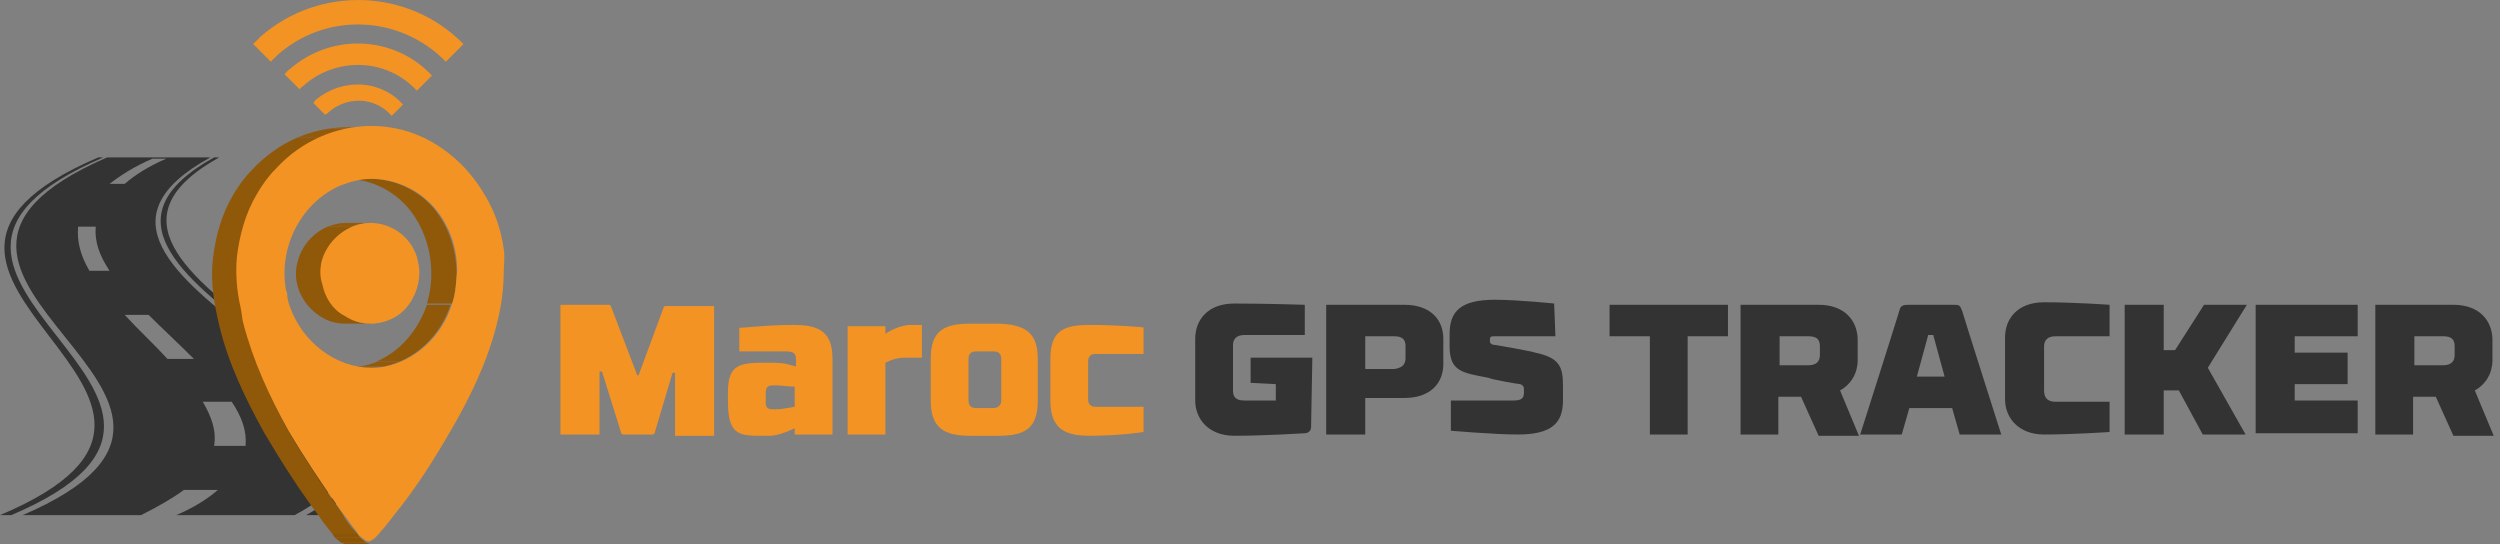 <svg xmlns="http://www.w3.org/2000/svg" xmlns:xlink="http://www.w3.org/1999/xlink" id="Layer_1" x="0px" y="0px" viewBox="0 0 198.5 43.2" style="enable-background:new 0 0 198.5 43.2;" xml:space="preserve"><rect x="0" y="0" width="198.5" height="43.2" fill="#808080" stroke="none"/><style type="text/css">	.st0{fill:#905809;}	.st1{fill:#333333;}	.st2{fill:#F1F1F1;}	.st3{fill:#F39323;}	.st4{enable-background:new    ;}	.st5{clip-path:url(#SVGID_2_);enable-background:new    ;}	.st6{fill:#985D0C;}	.st7{fill:#945A0B;}	.st8{clip-path:url(#SVGID_4_);enable-background:new    ;}	.st9{fill:#8C5506;}	.st10{clip-path:url(#SVGID_6_);enable-background:new    ;}	.st11{clip-path:url(#SVGID_8_);enable-background:new    ;}	.st12{fill:none;}</style><polyline class="st0" points="18.5,21.1 18.5,25 19.1,26.2 22.8,23.8 22.7,23 22.8,23.8 "></polyline><polygon class="st0" points="27.9,18 29.1,23.4 29.4,25.7 26.3,25.1 24.6,21.1 25.9,18.8 "></polygon><g>	<g>		<path class="st1" d="M17.4,12.5c-3.2,0-6.4,0-9.6,0C-14.4,22,22.3,31.5,0,40.9h0.9C23,31.5-13.9,22,8.2,12.5c0.1,0,0.2,0,0.3,0   C-13.4,22,23.7,31.5,1.8,40.9h9.4c1.4-0.7,2.6-1.4,3.4-2c0.9,0,1.8,0,2.7,0c-0.8,0.7-1.9,1.4-3.3,2h9.4   C40.9,31.5-0.7,22,16.7,12.5c0.1,0,0.2,0,0.3,0C-0.2,22,41.6,31.5,24.3,40.9h0.9C42.3,31.5,0.3,22,17.4,12.5z M7.1,21.5   c-0.7-1.2-1-2.3-0.9-3.5c0.5,0,0.9,0,1.4,0c-0.1,1.2,0.3,2.3,1.1,3.5C8.2,21.5,7.6,21.5,7.1,21.5z M18.4,31.9   c0.8,1.2,1.2,2.3,1.1,3.5H17c0.2-1.2-0.2-2.3-0.9-3.5H18.4z M15.4,28.5c-0.7,0-1.4,0-2.1,0c-1.1-1.2-2.3-2.3-3.4-3.5   c0.6,0,1.2,0,1.9,0C12.9,26.1,14.2,27.3,15.4,28.5z M9.9,14.6c-0.4,0-0.8,0-1.2,0c0.9-0.7,2-1.4,3.4-2c0.4,0,0.7,0,1.1,0   C11.8,13.2,10.7,13.9,9.9,14.6z"></path>		<polygon class="st2" points="11.2,40.9 14,40.9 14,40.9 11.2,40.9   "></polygon>		<polygon class="st2" points="0.9,40.9 1.8,40.9 1.8,40.9 0.9,40.9   "></polygon>		<polygon class="st2" points="23.4,40.9 24.3,40.9 24.3,40.9 23.4,40.9   "></polygon>	</g>	<g>		<path class="st3" d="M20.7,2.9c-0.2,0.2-0.4,0.4-0.6,0.6l1.4,1.4c0.2-0.2,0.3-0.3,0.5-0.5c3.9-3.5,9.8-3.2,13.4,0.5l1.4-1.4   C32.5-0.9,25.4-1.2,20.7,2.9"></path>		<path class="st3" d="M23,5.5c-0.2,0.1-0.3,0.3-0.4,0.4l1.2,1.2C23.8,7,24,6.9,24.1,6.8c2.6-2.3,6.6-2.2,9,0.4L34.3,6   C31.3,2.8,26.3,2.6,23,5.5"></path>		<path class="st3" d="M25.1,7.9C25,8,24.9,8.1,24.9,8.2l0.9,0.9C25.9,9.1,26,9,26.1,8.9c1.5-1.3,3.7-1.2,5,0.3L32,8.3   C30.2,6.3,27.2,6.2,25.1,7.9"></path>		<g>			<g class="st4">				<g class="st4">					<defs>						<path id="SVGID_1_" class="st4" d="M29.4,29.2l-2,0c0.4,0,0.8,0,1.1-0.1c2.5-0.5,4.5-2.4,5.3-5h2c-0.8,2.6-2.9,4.5-5.3,5       C30.2,29.1,29.8,29.2,29.4,29.2z"></path>					</defs>					<clipPath id="SVGID_2_">						<use xlink:href="#SVGID_1_" style="overflow:visible;"></use>					</clipPath>					<g class="st5">						<path class="st6" d="M29.4,29.2h-2c0.3,0,0.7,0,1-0.1h2C30.1,29.1,29.8,29.2,29.4,29.2"></path>						<path class="st7" d="M30.5,29.1h-2c0,0,0.1,0,0.1,0c0.5-0.1,0.9-0.2,1.4-0.4l2,0c-0.4,0.2-0.9,0.3-1.4,0.4       C30.5,29.1,30.5,29.1,30.5,29.1"></path>						<path class="st0" d="M31.9,28.7l-2,0c1.9-0.8,3.3-2.5,4-4.5h2C35.3,26.2,33.8,27.9,31.9,28.7"></path>					</g>				</g>				<g class="st4">					<defs>						<path id="SVGID_3_" class="st4" d="M35.9,24.1h-2c0.8-2.6,0.2-5.6-1.5-7.6c-1.3-1.5-3.1-2.3-5-2.3l2,0c1.8,0,3.7,0.8,5,2.3       C36.1,18.5,36.7,21.5,35.9,24.1z"></path>					</defs>					<clipPath id="SVGID_4_">						<use xlink:href="#SVGID_3_" style="overflow:visible;"></use>					</clipPath>					<g class="st8">						<path class="st0" d="M35.9,24.1h-2c0.8-2.6,0.2-5.6-1.5-7.6c-1.3-1.5-3.1-2.3-5-2.3h2c1.8,0,3.7,0.8,5,2.3       C36.1,18.5,36.7,21.5,35.9,24.1"></path>					</g>				</g>				<g>					<polygon class="st9" points="29.4,43.2 27.4,43.2 27.1,43.1 29.1,43.1      "></polygon>				</g>				<g>					<polygon class="st9" points="29.1,43.1 27.1,43.1 26.6,42.7 28.6,42.7      "></polygon>				</g>				<g>					<polygon class="st9" points="28.6,42.7 26.6,42.7 26.4,42.4 28.4,42.4      "></polygon>				</g>				<g class="st4">					<defs>						<path id="SVGID_5_" class="st4" d="M28.4,42.4h-2c-0.4-0.5-0.8-1-1.2-1.6c-1.5-2-2.9-4.2-4.2-6.4c-1.5-2.7-2.9-5.6-3.6-8.6       c-0.4-1.7-0.7-3.4-0.5-5.2c0.2-1.8,0.7-3.6,1.6-5.1c0.4-0.7,0.9-1.4,1.5-2c2-2.2,4.8-3.4,7.6-3.4l2,0c-2.8,0-5.6,1.2-7.6,3.4       c-0.6,0.6-1.1,1.3-1.5,2c-0.9,1.6-1.4,3.3-1.6,5.1c-0.2,1.7,0.1,3.5,0.5,5.2c0.8,3.1,2.1,5.9,3.6,8.6c1.3,2.2,2.7,4.3,4.2,6.4       C27.5,41.4,27.9,41.9,28.4,42.4z"></path>					</defs>					<clipPath id="SVGID_6_">						<use xlink:href="#SVGID_5_" style="overflow:visible;"></use>					</clipPath>					<g class="st10">						<path class="st0" d="M28.4,42.4h-2c-0.4-0.5-0.8-1-1.2-1.6c-1.5-2-2.9-4.2-4.2-6.4c-1.5-2.7-2.9-5.6-3.6-8.6       c-0.4-1.7-0.7-3.4-0.5-5.2c0.2-1.8,0.7-3.6,1.6-5.1c0.4-0.7,0.9-1.4,1.5-2c1-1.1,2.3-2,3.6-2.6h2c-1.3,0.6-2.6,1.4-3.6,2.6       c-0.6,0.6-1.1,1.3-1.5,2c-0.9,1.6-1.4,3.3-1.6,5.1c-0.2,1.7,0.1,3.5,0.5,5.2c0.8,3.1,2.1,5.9,3.6,8.6c1.3,2.2,2.7,4.3,4.2,6.4       C27.5,41.4,27.9,41.9,28.4,42.4"></path>						<path class="st7" d="M25.5,10.9h-2c0.7-0.3,1.5-0.6,2.3-0.7h2C27,10.4,26.2,10.6,25.5,10.9"></path>						<path class="st6" d="M27.8,10.2h-2c0.6-0.1,1.1-0.1,1.7-0.1h2C28.9,10.1,28.4,10.1,27.8,10.2"></path>					</g>				</g>			</g>		</g>		<g class="st4">			<defs>				<path id="SVGID_7_" class="st4" d="M29.4,25.7h-2c-0.7,0-1.4-0.2-2-0.6c-1.4-0.9-2.2-2.6-1.8-4.2c0.4-1.8,2-3.2,3.9-3.2l2,0     c-1.8,0-3.5,1.4-3.9,3.2c-0.3,1.6,0.4,3.3,1.8,4.2C28,25.5,28.7,25.7,29.4,25.7z"></path>			</defs>			<clipPath id="SVGID_8_">				<use xlink:href="#SVGID_7_" style="overflow:visible;"></use>			</clipPath>			<g class="st11">				<path class="st0" d="M27.4,25.1c0.6,0.4,1.3,0.6,2,0.6"></path>				<path class="st0" d="M29.4,25.7h-2c-0.7,0-1.4-0.2-2-0.6c-1.4-0.9-2.2-2.6-1.8-4.2c0.3-1.3,1.2-2.4,2.3-2.9h2"></path>				<path class="st7" d="M27.9,18h-2c0.3-0.1,0.6-0.2,0.9-0.3l2,0C28.5,17.8,28.2,17.9,27.9,18"></path>				<path class="st6" d="M28.8,17.8l-2,0c0.2,0,0.4-0.1,0.6-0.1l2,0C29.2,17.7,29,17.7,28.8,17.8"></path>			</g>		</g>	</g>	<g>		<path class="st12" d="M29.4,14.2c-0.8,0-1.6,0.2-2.4,0.5c-3,1.2-4.9,4.8-4.4,8.3c0,0.1,0.1,0.2,0.1,0.3c3.8-1.1,8.2-1.8,12.7-1.8   c0.2,0,0.5,0,0.7,0c0-1.8-0.7-3.6-1.8-5C33.1,15,31.2,14.2,29.4,14.2z"></path>		<g>			<path class="st3" d="M40,19.8c-0.2-1.5-0.7-3-1.5-4.3c-1.5-2.6-3.9-4.5-6.6-5.2c-0.8-0.2-1.6-0.3-2.4-0.3c-2.8,0-5.6,1.2-7.6,3.4    c-0.6,0.6-1.1,1.3-1.5,2c-0.9,1.5-1.4,3.3-1.6,5.1c-0.1,1.3,0,2.6,0.3,3.9c0.1,0.4,0.1,0.8,0.2,1.2c0.8,3.1,2.1,5.9,3.6,8.6    c1.3,2.2,2.7,4.3,4.2,6.4c0.4,0.5,0.8,1.1,1.2,1.6l0.2,0.3l0.5,0.4l0.3,0.1l0.2-0.1c0.4-0.2,0.7-0.7,1-1c0.5-0.6,1-1.3,1.5-1.9    c1.6-2.1,3-4.4,4.3-6.7c1.5-2.7,2.8-5.6,3.4-8.7c0.2-1,0.3-2.1,0.3-3.1C40,21.1,40.1,20.5,40,19.8z M35.9,24.1    c-0.8,2.6-2.9,4.5-5.3,5c-0.4,0.1-0.8,0.1-1.1,0.1c-2.8,0-5.5-2-6.5-4.9c-0.1-0.3-0.2-0.6-0.2-1c0-0.1-0.1-0.2-0.1-0.3    c-0.6-3.5,1.3-7,4.4-8.3c0.8-0.3,1.6-0.5,2.4-0.5c1.8,0,3.7,0.8,5,2.3c1.2,1.4,1.8,3.2,1.8,5C36.2,22.4,36.2,23.3,35.9,24.1z"></path>			<path class="st3" d="M29.4,17.7c-1.8,0-3.5,1.4-3.9,3.2c-0.1,0.6-0.1,1.1,0.1,1.7c0.2,1,0.8,2,1.8,2.5c0.6,0.4,1.3,0.6,2,0.6    c0.9,0,1.8-0.3,2.5-0.9c0.9-0.8,1.4-2,1.4-3.2c0-0.4-0.1-0.8-0.2-1.2C32.6,18.8,31.1,17.7,29.4,17.7z"></path>		</g>	</g></g><g>	<path class="st3" d="M52.7,24.4c0,0,0-0.1,0.2-0.1h3.8v10.3h-3.1v-5h-0.2L52,34.3c0,0,0,0.2-0.2,0.2h-2.3c-0.2,0-0.2-0.2-0.2-0.2  l-1.5-4.8h-0.2v5h-3.1V24.2h3.8c0.2,0,0.2,0.1,0.2,0.1l2.1,5.5h0.1L52.7,24.4z"></path>	<path class="st3" d="M63,25.8c2,0,3.1,0.5,3.1,2.7v6h-3V34c-0.6,0.3-1.4,0.6-2,0.6h-0.3c-2,0-3,0.1-3-2.7v-0.8c0-2.2,1-2.3,3-2.3  h0.5c0.9,0,1.2,0.1,1.9,0.3v-0.5c0-0.6-0.2-0.7-0.9-0.7h-3.6l0-1.9C58.7,26.1,60.6,25.8,63,25.8z M61.7,30.6h-0.3  c-0.4,0-0.6,0.1-0.6,0.6V32c0,0.4,0.2,0.5,0.6,0.5h0.2c0.4,0,0.9-0.1,1.5-0.2v-1.6C62.5,30.7,62.1,30.6,61.7,30.6z"></path>	<path class="st3" d="M67.3,25.9h3v0.6c0.6-0.4,1.4-0.7,2-0.7h0.9v2.6h-1.4c-0.4,0-0.9,0.1-1.5,0.4v5.7h-3V25.9z"></path>	<path class="st3" d="M82.4,28.5v3.3c0,2.2-1,2.8-3.1,2.8H77c-2,0-3.1-0.6-3.1-2.8v-3.3c0-2.2,1-2.8,3.1-2.8h2.4  C81.4,25.8,82.4,26.4,82.4,28.5z M79.5,31.8v-3.3c0-0.4-0.2-0.6-0.6-0.6h-1.4c-0.4,0-0.6,0.2-0.6,0.6v3.3c0,0.4,0.2,0.6,0.6,0.6  h1.4C79.2,32.4,79.5,32.2,79.5,31.8z"></path>	<path class="st3" d="M90.8,34.3c0,0-1.8,0.3-4.3,0.3c-2,0-3.1-0.6-3.1-2.8v-3.3c0-2.2,1-2.7,3.1-2.7c2.5,0,4.3,0.2,4.3,0.2v2.1H87  c-0.4,0-0.6,0.2-0.6,0.6v3c0,0.4,0.2,0.6,0.6,0.6h3.8L90.8,34.3z"></path>	<path class="st1" d="M99.4,28.4h4.8l-0.1,5.5c0,0.5-0.5,0.5-0.5,0.5c0,0-3.2,0.2-5.6,0.2c-2,0-3.1-1.3-3.1-2.8v-4.9  c0-1.5,1-2.8,3.1-2.8c2.5,0,5.6,0.1,5.6,0.1l0,2.4h-4.8c-0.6,0-0.9,0.3-0.9,0.8v3.6c0,0.5,0.2,0.8,0.9,0.8l2.5,0l0-1.3l-2-0.1V28.4  z"></path>	<path class="st1" d="M108.4,34.5h-3.1V24.2h6.2c2.1,0,3.1,1.2,3.1,2.7v2c0,1.5-1,2.7-3.1,2.7h-3.1V34.5z M111.6,28.4v-0.9  c0-0.5-0.2-0.8-0.9-0.8h-2.3v2.6h2.3C111.4,29.2,111.6,28.9,111.6,28.4z"></path>	<path class="st1" d="M123.5,26.7h-4.8c-0.3,0-0.4,0-0.4,0.3v0.1c0,0.2,0.2,0.3,0.5,0.3c0,0,2.9,0.5,3.1,0.6  c1.9,0.4,2.2,1.1,2.2,2.6v1.2c0,1.8-0.9,2.7-3.6,2.7c-1.8,0-5.3-0.3-5.3-0.3l0-2.4h4.9c0.6,0,0.9-0.1,0.9-0.6v-0.3  c0-0.1,0-0.3-0.3-0.4c-0.2,0-2.4-0.4-2.5-0.5c-2.1-0.4-3.1-0.5-3.1-2.5v-1c0-1.8,0.9-2.7,3.6-2.7c1.8,0,4.7,0.3,4.7,0.3L123.5,26.7  z"></path>	<path class="st1" d="M137.2,26.7h-3.2v7.8H131v-7.8h-3.2v-2.5h9.4V26.7z"></path>	<path class="st1" d="M141.3,34.5h-3.1V24.2h6.2c2.1,0,3.1,1.3,3.1,2.8v1.6c0,1-0.5,1.9-1.4,2.4l1.5,3.6h-3.2l-1.4-3.1h-1.8V34.5z   M144.5,28.2v-0.7c0-0.5-0.2-0.8-0.9-0.8h-2.3V29h2.3C144.2,29,144.5,28.7,144.5,28.2z"></path>	<path class="st1" d="M155,32.4h-3.4l-0.6,2.1h-3.3c0,0,2.9-9.1,3.1-9.8c0.1-0.4,0.2-0.5,0.8-0.5h3.4c0.6,0,0.6,0,0.8,0.5  c0.2,0.7,3.1,9.8,3.1,9.8h-3.3L155,32.4z M152.2,29.9h2.2l-0.9-3.3h-0.4L152.2,29.9z"></path>	<path class="st1" d="M167.5,26.7h-4.3c-0.6,0-0.9,0.3-0.9,0.8v3.5c0,0.5,0.2,0.9,0.9,0.9h4.3l0,2.4c0,0-2.9,0.2-5.2,0.2  c-2,0-3.1-1.3-3.1-2.8v-4.9c0-1.5,1-2.8,3.1-2.8c2.4,0,5.2,0.2,5.2,0.2L167.5,26.7z"></path>	<path class="st1" d="M171.7,27.8h1l2.3-3.6h3.4l-3.1,5l3,5.3h-3.4L173,31h-1.2v3.5h-3.1V24.2h3.1V27.8z"></path>	<path class="st1" d="M179.1,24.2h8.1v2.5h-5V28h4.2v2.5h-4.2v1.3h5v2.6h-8.1V24.2z"></path>	<path class="st1" d="M191.7,34.5h-3.1V24.2h6.2c2.1,0,3.1,1.3,3.1,2.8v1.6c0,1-0.5,1.9-1.4,2.4l1.5,3.6h-3.2l-1.4-3.1h-1.8V34.5z   M194.9,28.2v-0.7c0-0.5-0.2-0.8-0.9-0.8h-2.3V29h2.3C194.6,29,194.9,28.7,194.9,28.2z"></path></g></svg>